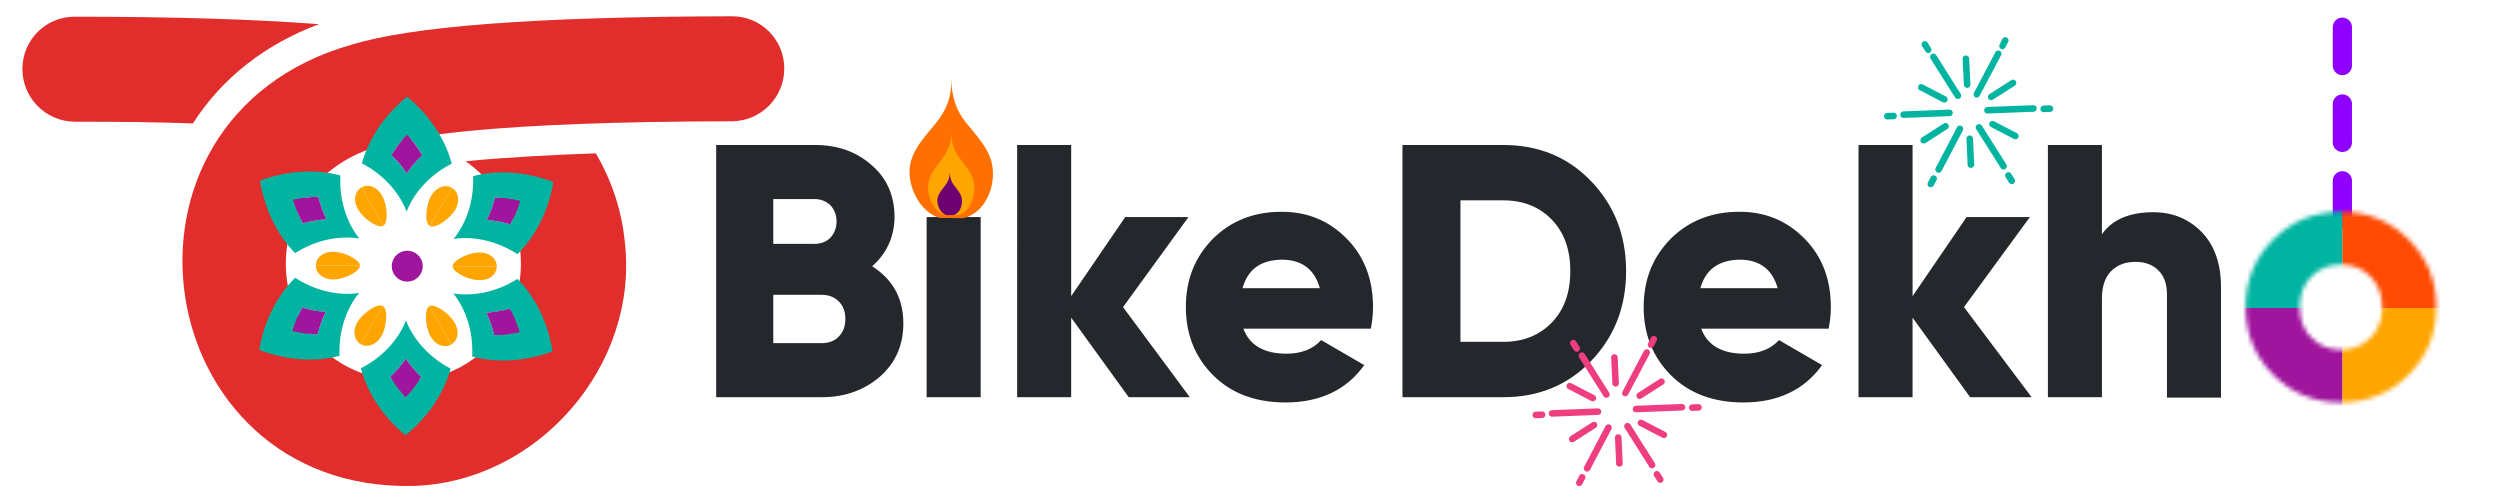 <svg xmlns="http://www.w3.org/2000/svg" width="569" height="114" fill="none" viewBox="0 0 569 114"><g clip-path="url(#clip0_794_9771)"><path stroke="#8F00FF" stroke-dasharray="8.74 8.74" stroke-linecap="round" stroke-width="4.37" d="M533.123 49.884V4"/><path fill="#E12D2B" d="M94 110.6c-60.3 1.3-73.4-83.4-14.1-100.4 13.8-4.2 41.4-6.4 86.7-6.5 6.6 0 11.9 5.3 11.9 11.9 0 6.6-5.3 11.9-11.8 12-55.3.1-73.3 3.5-79.9 5.5-30.3 8.1-28.2 48.8 1.7 53.4 28.4 3.1 41.6-32.4 17.5-49.8 7.8-.8 20.1-1.5 29.6-1.8 3.6 6.1 5.9 13 6.6 20.1 3.3 28.3-19.9 54.8-48.2 55.6ZM72.6 5.5C58.2 4.4 39.8 3.8 17 3.8c-6.6 0-11.9 5.3-11.9 11.9 0 6.6 5.3 11.9 11.8 12 10.2 0 19.2.1 27 .4 6.6-10.3 16.4-18 28.7-22.6Z"/><path fill="#24272C" d="M198.5 60.6c4.7 3 7.1 7.3 7.1 13 0 5-1.8 9-5.3 12.1-3.6 3.1-8 4.7-13.2 4.7H163V33h22.5c5.1 0 9.4 1.5 12.9 4.6 3.5 3 5.2 7 5.2 11.9-.1 4.5-1.8 8.2-5.1 11.1Zm-13.1-15.3H176v10.2h9.4c1.5 0 2.7-.5 3.6-1.4.9-1 1.4-2.2 1.4-3.7s-.5-2.7-1.4-3.7c-1-.9-2.2-1.4-3.6-1.4Zm1.6 32.8c1.6 0 3-.5 3.9-1.5 1-1 1.5-2.3 1.5-4 0-1.7-.5-3-1.5-4s-2.3-1.5-3.9-1.5h-11v11h11Zm23.9 12.3v-41h12.3v41h-12.3Zm59.9 0h-13.9l-13.1-18.1v18.1h-12.3V33h12.3v34.4l12.3-18h14.4l-14.9 20.5 15.2 20.5Z"/><path fill="#24272C" d="M283 74.8c1.4 3.8 4.7 5.7 9.8 5.7 3.3 0 6-1 7.9-3.1l9.8 5.7c-4 5.6-10 8.5-17.9 8.5-6.9 0-12.4-2.1-16.5-6.2s-6.2-9.3-6.2-15.5c0-6.2 2-11.3 6.1-15.5 4.1-4.1 9.3-6.2 15.7-6.2 6 0 10.9 2.1 14.9 6.2s5.9 9.3 5.9 15.5c0 1.8-.2 3.4-.5 4.9h-29Zm-.2-9.2h17.6c-1.2-4.3-4.1-6.5-8.7-6.5-4.8.1-7.7 2.2-8.9 6.5ZM342.2 33c7.9 0 14.6 2.7 19.9 8.2 5.3 5.5 8 12.3 8 20.5s-2.7 15-8 20.5-12 8.2-19.9 8.2h-23V33h23Zm0 44.8c4.5 0 8.2-1.5 11-4.4 2.8-2.9 4.2-6.8 4.2-11.7 0-4.9-1.4-8.8-4.2-11.7-2.8-2.9-6.5-4.4-11-4.4h-9.8v32.2h9.8Zm45-3c1.4 3.8 4.7 5.7 9.8 5.7 3.3 0 6-1 7.9-3.1l9.8 5.7c-4 5.6-10 8.5-17.9 8.5-6.9 0-12.4-2.1-16.5-6.2s-6.2-9.3-6.2-15.5c0-6.2 2-11.3 6.1-15.5 4.1-4.1 9.3-6.2 15.7-6.2 6 0 10.9 2.1 14.9 6.2s5.9 9.3 5.9 15.5c0 1.8-.2 3.4-.5 4.9h-29Zm-.2-9.2h17.6c-1.2-4.3-4.1-6.5-8.7-6.5-4.7.1-7.7 2.2-8.9 6.5Zm75.4 24.8h-14l-13.1-18.1v18.1H423V33h12.3v34.4l12.3-18H462l-15 20.5 15.4 20.5Zm27.7-42.1c4.4 0 8 1.5 11 4.5 2.9 3 4.4 7.2 4.4 12.5v25.2h-12.3V67c0-2.4-.7-4.3-2-5.5-1.3-1.3-3.1-1.9-5.1-1.9-2.4 0-4.2.7-5.6 2.1-1.4 1.4-2.1 3.5-2.1 6.3v22.4h-12.3V33h12.3v20.3c2.4-3.4 6.4-5 11.7-5Z"/><path fill="#00B4A1" d="M125.948 41.442c-6.415-2.47-12.876-2.776-18.279-1.35.232 5.601-1.486 10.666-4.445 14.296 4.625-.686 9.852.433 14.562 3.462 3.963-3.938 7.002-9.629 8.162-16.407v-.001Zm-13.303 3.54c1.845.053 3.82.28 5.744.765a36.495 36.495 0 0 1-.993 2.766c-.404.9-.836 1.76-1.284 2.57a31.368 31.368 0 0 0-2.66-.672 29.56 29.56 0 0 0-2.669-.33c.81-1.58 1.396-3.263 1.862-5.1Z"/><path fill="#A0159D" d="M112.645 44.981c1.845.054 3.821.282 5.744.766a36.48 36.48 0 0 1-.993 2.766c-.404.9-.836 1.76-1.284 2.57a31.368 31.368 0 0 0-2.66-.672 29.516 29.516 0 0 0-2.669-.33c.81-1.58 1.396-3.263 1.862-5.1Z"/><path fill="orange" d="M103.03 60.602c.015-.56.524-1.096 1.361-1.642.887-.542 1.999-1.077 3.37-1.346 1.344-.264 2.709-.153 3.655.405.995.54 1.656 1.512 1.639 2.623l-10.025-.04ZM102.86 42.748c1.973 1.213 1.812 4.113-.074 6.108-1.916 2.028-4.08 3.114-4.98 2.55l5.056-8.658h-.002Z"/><path fill="#00B4A1" d="M125.77 79.98c-1.092-6.762-4.049-12.537-7.993-16.505-4.731 3-9.956 4.028-14.591 3.317 2.897 3.687 4.571 8.743 4.283 14.337 5.395 1.486 11.877 1.22 18.302-1.15h-.001Zm-9.755-9.757c.967 1.671 1.593 3.407 2.243 5.37-2.03.4-3.849.706-5.78.686-.365-1.78-1.088-3.575-1.78-5.1 1.669-.148 3.586-.4 5.317-.956Z"/><path fill="#A0159D" d="M116.014 70.222c.967 1.67 1.593 3.407 2.244 5.37-2.03.4-3.849.706-5.78.686-.365-1.781-1.089-3.575-1.78-5.1 1.668-.148 3.586-.4 5.316-.956Z"/><path fill="orange" d="M97.718 69.698c.492-.265 1.199-.102 2.099.374a9.948 9.948 0 0 1 2.838 2.244c.91 1.044 1.447 2.219 1.484 3.374.019 1.108-.49 2.181-1.459 2.718l-4.962-8.711ZM113.055 60.642c.01 1.107-.675 2.078-1.65 2.606-1.025.536-2.312.645-3.668.366a9.906 9.906 0 0 1-3.349-1.369c-.857-.55-1.347-1.085-1.358-1.644l10.025.04v.001Z"/><path fill="#00B4A1" d="M92.296 99.074c5.334-4.343 8.796-9.784 10.278-15.173-4.952-2.612-8.495-6.614-10.171-10.98-1.707 4.36-5.274 8.346-10.265 10.897 1.413 5.406 4.857 10.882 10.158 15.256Zm3.563-13.305a34.808 34.808 0 0 1-1.607 2.382c-.59.742-1.23 1.486-1.92 2.226-1.368-1.438-2.537-3.048-3.49-4.628 1.37-1.308 2.55-2.646 3.525-4.128a30.04 30.04 0 0 0 1.6 2.163c.581.667 1.213 1.33 1.893 1.986h-.001Z"/><path fill="#A0159D" d="M95.858 85.77a34.784 34.784 0 0 1-1.607 2.381 36.87 36.87 0 0 1-1.92 2.225c-1.368-1.437-2.537-3.047-3.49-4.627 1.37-1.308 2.55-2.646 3.526-4.128.483.72 1.016 1.442 1.6 2.163a31.35 31.35 0 0 0 1.893 1.986h-.002Z"/><path fill="orange" d="M87.141 69.669c.934.507 1.05 2.926.228 5.59-.81 2.625-3.257 4.19-5.283 3.068l5.055-8.658ZM102.68 78.409c-.958.563-2.129.463-3.09-.138-.952-.55-1.72-1.684-2.15-2.984-.44-1.326-.52-2.557-.484-3.597.065-.997.28-1.703.76-1.992l4.963 8.71h.001Z"/><path fill="#00B4A1" d="M59 79.632c6.415 2.47 12.875 2.776 18.28 1.35-.233-5.601 1.485-10.667 4.444-14.296-4.625.685-9.853-.433-14.562-3.462C63.198 67.162 60.16 72.852 59 79.63v.001Zm13.303-3.54c-1.845-.054-3.82-.28-5.744-.766.304-.964.637-1.887.993-2.765.404-.9.836-1.76 1.284-2.57.906.27 1.792.493 2.66.671.913.155 1.804.264 2.67.331-.811 1.58-1.397 3.263-1.863 5.1Z"/><path fill="#A0159D" d="M72.302 76.091c-1.846-.054-3.821-.281-5.745-.766a37.07 37.07 0 0 1 .993-2.766c.404-.9.836-1.76 1.284-2.57.907.27 1.793.494 2.66.672.914.155 1.805.264 2.67.33-.81 1.58-1.396 3.264-1.862 5.1Z"/><path fill="orange" d="M81.918 60.472c-.015.56-.524 1.096-1.36 1.642-.888.542-2 1.077-3.371 1.346-1.344.263-2.709.152-3.656-.406-.994-.54-1.656-1.512-1.638-2.623l10.025.04ZM82.086 78.326c-1.974-1.213-1.811-4.113.074-6.109 1.917-2.027 4.08-3.114 4.98-2.55l-5.055 8.659h.001Z"/><path fill="#00B4A1" d="M59.178 41.095c1.092 6.76 4.048 12.535 7.993 16.504 4.73-3 9.955-4.028 14.59-3.317-2.896-3.688-4.57-8.743-4.282-14.337-5.395-1.486-11.877-1.221-18.302 1.15h.001Zm9.755 9.756c-.967-1.672-1.593-3.407-2.243-5.371 2.03-.4 3.849-.706 5.78-.686.365 1.781 1.088 3.575 1.78 5.1-1.67.148-3.587.399-5.317.956Z"/><path fill="#A0159D" d="M68.933 50.852c-.967-1.671-1.593-3.407-2.243-5.371 2.03-.399 3.849-.706 5.78-.686.365 1.782 1.088 3.575 1.78 5.1-1.669.148-3.586.399-5.317.956Z"/><path fill="orange" d="M87.23 51.376c-.493.265-1.2.102-2.1-.374a9.942 9.942 0 0 1-2.837-2.244c-.91-1.044-1.448-2.22-1.485-3.374-.019-1.108.49-2.181 1.46-2.718l4.961 8.711v-.001ZM71.893 60.431c-.01-1.107.675-2.077 1.65-2.605 1.024-.536 2.312-.645 3.668-.366a9.911 9.911 0 0 1 3.349 1.368c.857.55 1.346 1.086 1.358 1.645l-10.025-.04v-.002Z"/><path fill="#00B4A1" d="M92.651 22c-5.333 4.342-8.795 9.784-10.277 15.173 4.952 2.611 8.495 6.614 10.171 10.979 1.707-4.36 5.274-8.345 10.265-10.896C101.395 31.85 97.953 26.374 92.65 22h.001Zm-3.562 13.304a34.77 34.77 0 0 1 1.607-2.382c.59-.742 1.23-1.485 1.92-2.225 1.368 1.438 2.536 3.047 3.49 4.628-1.37 1.307-2.55 2.645-3.526 4.127a30.008 30.008 0 0 0-1.6-2.162 31.04 31.04 0 0 0-1.892-1.987v.001Z"/><path fill="#A0159D" d="M89.089 35.304a34.747 34.747 0 0 1 1.606-2.382c.59-.742 1.23-1.485 1.92-2.225 1.369 1.438 2.536 3.047 3.49 4.628-1.369 1.307-2.55 2.645-3.525 4.127a30.008 30.008 0 0 0-1.6-2.162 31.04 31.04 0 0 0-1.893-1.987l.002.002Z"/><path fill="orange" d="M97.806 51.405c-.934-.508-1.05-2.926-.227-5.59.81-2.625 3.257-4.19 5.283-3.068l-5.056 8.658ZM82.268 42.665c.958-.563 2.129-.463 3.09.137.951.55 1.719 1.684 2.15 2.984.44 1.327.52 2.558.484 3.598-.066.997-.28 1.703-.761 1.992l-4.962-8.711h-.001Z"/><path fill="#A0159D" d="M92.598 64.09a3.51 3.51 0 1 0 0-7.017 3.51 3.51 0 0 0 0 7.018Z"/><mask id="mask0_794_9771" width="44" height="44" x="511" y="48" maskUnits="userSpaceOnUse" style="mask-type:alpha"><path fill="#24272C" d="M548.2 85.3c-4.2 4.2-9.4 6.3-15.4 6.3-6.1 0-11.2-2.1-15.4-6.3-4.2-4.2-6.3-9.3-6.3-15.4s2.1-11.2 6.3-15.4c4.2-4.2 9.4-6.3 15.4-6.3 6.1 0 11.2 2.1 15.4 6.3 4.2 4.2 6.3 9.3 6.3 15.4s-2.1 11.2-6.3 15.4Zm-22.1-8.4c1.8 1.8 4 2.7 6.7 2.7s4.9-.9 6.7-2.7c1.8-1.8 2.7-4.1 2.7-7 0-2.8-.9-5.2-2.7-7-1.8-1.8-4-2.7-6.7-2.7s-4.9.9-6.7 2.7c-1.8 1.8-2.7 4.1-2.7 7 0 2.9.9 5.2 2.7 7Z"/></mask><g mask="url(#mask0_794_9771)"><path fill="orange" d="M533.095 70.095v28.094c15.515 0 28.094-12.579 28.094-28.094h-28.094Z"/><path fill="#FF4A03" d="M561.189 70.094C561.189 54.578 548.61 42 533.095 42v28.094h28.094Z"/><path fill="#00B4A1" d="M533.095 70.094V42c-15.516 0-28.094 12.578-28.094 28.094h28.094Z"/><path fill="#A0159D" d="M505 70.095c0 15.515 12.578 28.094 28.094 28.094V70.095H505Z"/></g><path fill="#FF7000" d="M219.23 49.667c5.292-1.262 7.648-7.835 6.474-12.65-.865-3.549-3.551-6.243-5.809-9.057-2.259-2.814-3.266-5.855-3.409-9.96h-.021c.205 4.14-1.15 7.146-3.408 9.96-2.259 2.814-4.944 5.508-5.81 9.058-1.174 4.814 1.974 11.236 6.586 12.572l5.397.077Z"/><path fill="orange" d="M218.016 48.963c2.94-.757 4.25-4.7 3.597-7.59-.481-2.129-1.972-3.745-3.227-5.434-1.255-1.688-1.815-3.513-1.894-5.976h-.011c.113 2.484-.639 4.288-1.894 5.976-1.255 1.689-2.747 3.305-3.228 5.435-.652 2.888 1.097 6.741 3.659 7.543"/><path fill="#6E0071" d="M216.957 48.963c1.568-.393 2.266-2.438 1.918-3.935-.256-1.104-1.052-1.943-1.721-2.818-.669-.876-.967-1.822-1.01-3.099h-.006c.06 1.288-.341 2.223-1.01 3.099-.669.875-1.465 1.714-1.722 2.818-.347 1.497.585 3.496 1.952 3.91"/><path fill="#EE3E80" d="M367.435 87.926a.693.693 0 0 1-.464-.642l-.279-5.883a.755.755 0 0 1 .714-.777c.405-.02.757.31.777.714l.28 5.882a.755.755 0 0 1-.715.778c-.119-.009-.211-.008-.322-.045l.009-.027ZM362.26 91.286l-.083-.027-5.235-2.726c-.37-.182-.501-.624-.319-.993a.736.736 0 0 1 .938-.336l.083.027 5.235 2.726c.369.182.5.623.318.992a.735.735 0 0 1-.937.337ZM357.576 100.628a.698.698 0 0 1-.36-.302c-.223-.348-.106-.8.215-1.032l4.965-3.184c.349-.223.8-.106 1.032.215.223.35.106.8-.215 1.033l-4.965 3.184a.705.705 0 0 1-.662.059l-.01.027ZM368.295 106.161a.695.695 0 0 1-.464-.642l-.27-5.91a.755.755 0 0 1 .714-.777.743.743 0 0 1 .777.714l.28 5.882a.755.755 0 0 1-.714.777c-.12-.008-.212-.008-.323-.044ZM378.454 99.653l-.083-.027-5.235-2.726c-.37-.182-.501-.623-.319-.993.183-.369.606-.445.993-.318l5.235 2.726a.734.734 0 0 1-.619 1.33l.028.008ZM372.938 90.77a.697.697 0 0 1-.361-.302.743.743 0 0 1 .216-1.033l4.964-3.184c.349-.223.801-.106 1.033.215.222.35.105.801-.216 1.033l-4.992 3.175a.641.641 0 0 1-.663.059l.019.036ZM369.665 90.188l-.083-.028a.777.777 0 0 1-.309-1.02l4.868-9.251c.21-.36.615-.473.993-.319.369.183.492.651.318.993l-4.896 9.242a.734.734 0 0 1-.937.337l.046.046ZM375.491 79.135l-.055-.018c-.369-.182-.5-.623-.318-.992l.628-1.265c.183-.37.615-.473.993-.318a.73.73 0 0 1 .318.992l-.656 1.256c-.173.342-.587.482-.946.364l.036-.019ZM358.6 80.007a.646.646 0 0 1-.361-.302l-.77-1.202c-.223-.349-.106-.8.215-1.032a.74.74 0 0 1 1.024.243l.77 1.202c.223.349.106.8-.216 1.032a.639.639 0 0 1-.662.06ZM349.27 95.12a.692.692 0 0 1-.464-.642.755.755 0 0 1 .714-.778l1.427-.053a.744.744 0 0 1 .777.714.755.755 0 0 1-.714.777l-1.427.054s-.212-.008-.322-.045l.009-.027ZM359.184 110.591l-.083-.027a.776.776 0 0 1-.309-1.02l.656-1.256c.183-.369.55-.463.993-.318a.73.73 0 0 1 .318.992l-.656 1.256a.734.734 0 0 1-.937.336l.018.037ZM377.623 109.859a.7.7 0 0 1-.361-.302l-.77-1.202a.743.743 0 0 1 .215-1.032.744.744 0 0 1 1.033.215l.77 1.202c.223.349.106.801-.215 1.033a.642.642 0 0 1-.663.059l-.009.027ZM384.866 93.45a.692.692 0 0 1-.463-.642.755.755 0 0 1 .714-.777l1.426-.054c.406-.02.757.31.778.715a.755.755 0 0 1-.714.777l-1.427.053s-.212-.008-.295-.035l-.019-.037ZM365.34 90.487a.646.646 0 0 1-.361-.302l-5.589-8.847a.74.74 0 0 1 .243-1.023c.349-.223.801-.105 1.032.216l5.59 8.846c.223.349.105.8-.216 1.033a.705.705 0 0 1-.662.058l-.037.019ZM352.96 94.796a.682.682 0 0 1-.455-.67.755.755 0 0 1 .714-.777l10.458-.404c.396.007.757.309.777.714a.755.755 0 0 1-.714.777l-10.457.405s-.212-.008-.295-.036l-.028-.009ZM360.953 107.249l-.083-.027c-.36-.21-.492-.651-.318-.993l4.868-9.252a.734.734 0 0 1 .937-.336l.083.027c.36.21.492.651.309 1.02l-4.868 9.252a.735.735 0 0 1-.937.337l.009-.028ZM375.737 106.545a.638.638 0 0 1-.361-.302l-5.59-8.847a.74.74 0 0 1 .244-1.023c.348-.223.8-.105 1.032.216l5.589 8.846a.74.74 0 0 1-.243 1.024.638.638 0 0 1-.662.058l-.009.028ZM372.07 93.794a.682.682 0 0 1-.455-.67.755.755 0 0 1 .714-.777l10.458-.405c.396.007.757.31.777.714a.755.755 0 0 1-.714.777l-10.457.405s-.212-.008-.323-.044Z"/><path fill="#00B4A1" d="M447.435 19.926a.693.693 0 0 1-.464-.642l-.279-5.883a.755.755 0 0 1 .714-.777c.405-.02.757.31.777.714l.28 5.882a.755.755 0 0 1-.715.778c-.119-.009-.211-.009-.322-.045l.009-.027ZM442.26 23.286l-.083-.027-5.235-2.726c-.37-.182-.501-.623-.319-.993a.736.736 0 0 1 .938-.336l.083.027 5.235 2.726c.369.182.5.623.318.992a.735.735 0 0 1-.937.337ZM437.576 32.628a.699.699 0 0 1-.36-.302c-.223-.348-.106-.8.215-1.032l4.965-3.184c.349-.223.8-.106 1.032.215.223.35.106.8-.215 1.033l-4.965 3.184a.706.706 0 0 1-.662.059l-.01.027ZM448.295 38.16a.694.694 0 0 1-.464-.641l-.27-5.91a.755.755 0 0 1 .714-.777.743.743 0 0 1 .777.714l.28 5.882a.755.755 0 0 1-.714.777c-.12-.008-.212-.008-.323-.044ZM458.454 31.653l-.083-.027-5.235-2.726c-.37-.182-.501-.623-.319-.992.183-.37.606-.446.993-.319l5.235 2.726a.734.734 0 0 1-.619 1.33l.028.008ZM452.938 22.77a.697.697 0 0 1-.361-.302.743.743 0 0 1 .216-1.033l4.964-3.184c.349-.223.801-.106 1.033.215.222.35.105.801-.216 1.033l-4.992 3.175a.641.641 0 0 1-.663.059l.019.037ZM449.665 22.188l-.083-.027a.777.777 0 0 1-.309-1.021l4.868-9.251c.21-.36.615-.473.993-.319.369.182.492.651.318.993l-4.896 9.242a.734.734 0 0 1-.937.337l.046.046ZM455.491 11.136l-.055-.019c-.369-.182-.5-.623-.318-.992l.628-1.265c.183-.37.615-.473.993-.318a.73.73 0 0 1 .318.992l-.656 1.256c-.173.342-.587.482-.946.364l.036-.018ZM438.6 12.007a.646.646 0 0 1-.361-.302l-.77-1.202c-.223-.349-.106-.8.215-1.032a.74.74 0 0 1 1.024.243l.77 1.202c.223.349.106.8-.216 1.032a.639.639 0 0 1-.662.06ZM429.27 27.12a.692.692 0 0 1-.464-.643.755.755 0 0 1 .714-.777l1.427-.053a.744.744 0 0 1 .777.714.755.755 0 0 1-.714.777l-1.427.054s-.212-.009-.322-.045l.009-.027ZM439.184 42.591l-.083-.027a.777.777 0 0 1-.309-1.02l.656-1.256c.183-.37.55-.463.993-.318a.73.73 0 0 1 .318.992l-.656 1.256a.735.735 0 0 1-.937.336l.018.037ZM457.623 41.86a.7.7 0 0 1-.361-.303l-.77-1.202a.744.744 0 0 1 .215-1.032.744.744 0 0 1 1.033.215l.77 1.203c.223.348.106.8-.215 1.032a.641.641 0 0 1-.663.059l-.009.027ZM464.866 25.45a.692.692 0 0 1-.463-.642.755.755 0 0 1 .714-.777l1.426-.054c.406-.02.757.31.778.715a.755.755 0 0 1-.714.777l-1.427.053s-.212-.008-.295-.035l-.019-.037ZM445.34 22.487a.646.646 0 0 1-.361-.302l-5.589-8.847a.74.74 0 0 1 .243-1.023c.349-.223.801-.105 1.032.216l5.59 8.846c.223.349.105.8-.216 1.033a.705.705 0 0 1-.662.058l-.037.019ZM432.96 26.796a.682.682 0 0 1-.455-.67.755.755 0 0 1 .714-.777l10.458-.404c.396.007.757.309.777.714a.755.755 0 0 1-.714.777l-10.457.405s-.212-.009-.295-.036l-.028-.009ZM440.953 39.249l-.083-.027c-.36-.21-.492-.651-.318-.993l4.868-9.252a.734.734 0 0 1 .937-.336l.083.027c.36.21.492.651.309 1.02l-4.868 9.252a.735.735 0 0 1-.937.337l.009-.028ZM455.737 38.545a.64.64 0 0 1-.361-.302l-5.59-8.847a.74.74 0 0 1 .244-1.023c.348-.223.8-.105 1.032.216l5.589 8.846a.74.74 0 0 1-.243 1.024.64.64 0 0 1-.662.058l-.009.028ZM452.07 25.794a.682.682 0 0 1-.455-.67.755.755 0 0 1 .714-.777l10.458-.405c.396.007.757.31.777.714a.755.755 0 0 1-.714.777l-10.457.405s-.212-.008-.323-.044Z"/></g><defs><clipPath id="clip0_794_9771"><path fill="#fff" d="M0 0h568.9v113.6H0z"/></clipPath></defs></svg>